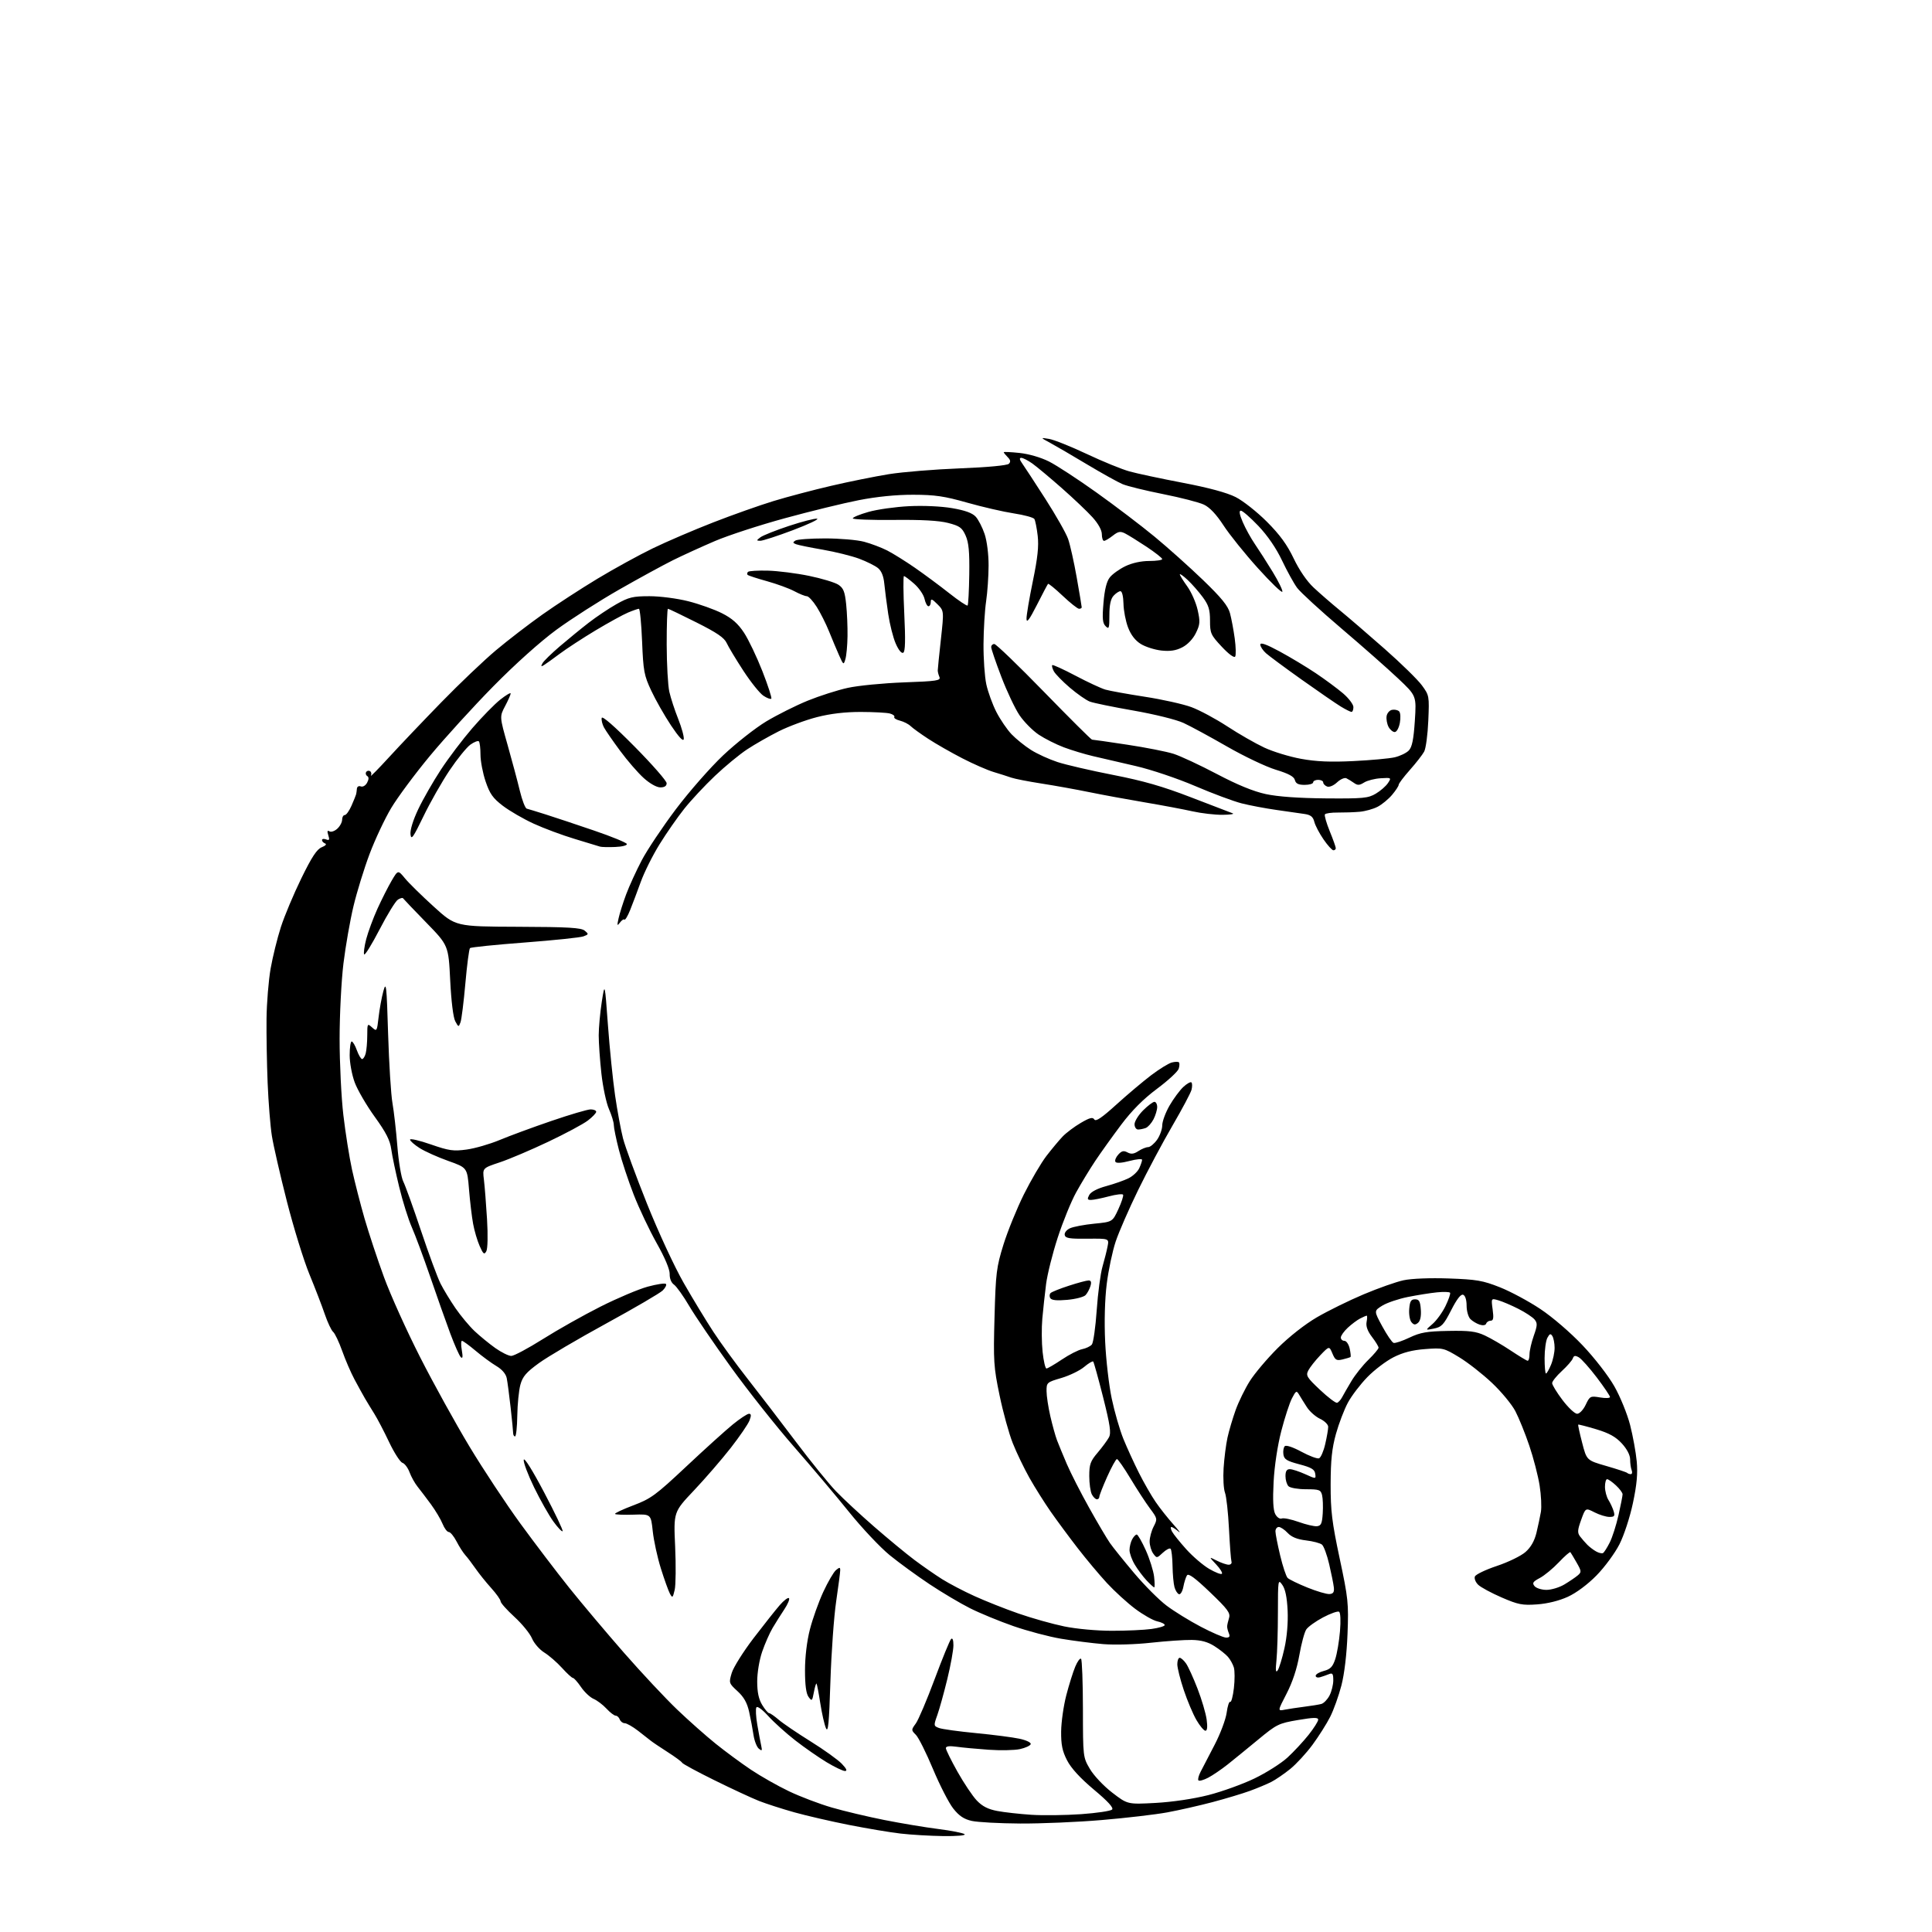 <?xml version="1.0" encoding="UTF-8" standalone="no"?>
<svg 
  version="1.1" 
  xmlns="http://www.w3.org/2000/svg" 
  xmlns:xlink="http://www.w3.org/1999/xlink" 
  xmlns:svg="http://www.w3.org/2000/svg"
  xmlns:rdf="http://www.w3.org/1999/02/22-rdf-syntax-ns#"
  xmlns:cc="http://creativecommons.org/ns#"
  xmlns:dc="http://purl.org/dc/elements/1.1/"
  viewBox="0 0 768 768"
  width="768"
  height="768"
>
<style>svg {background-color: white; }</style>"
<path stroke="none" fill="black" fill-rule="evenodd" d="M374.95,729.87C369.75,729.80 362.12,729.35 358.00,728.87C353.88,728.40 344.65,726.85 337.50,725.44C330.35,724.03 320.56,721.77 315.74,720.42C310.93,719.07 304.63,717.04 301.74,715.91C298.86,714.77 290.88,711.07 284.00,707.67C277.12,704.28 271.35,701.15 271.16,700.72C270.97,700.29 268.34,698.36 265.32,696.43C262.29,694.49 259.30,692.47 258.66,691.94C258.02,691.41 255.75,689.63 253.61,687.99C251.47,686.34 249.10,685.00 248.33,685.00C247.56,685.00 246.68,684.33 246.36,683.50C246.05,682.67 245.31,682.00 244.73,682.00C244.15,682.00 242.51,680.75 241.09,679.21C239.67,677.68 237.36,675.93 235.96,675.33C234.56,674.73 232.31,672.61 230.96,670.62C229.61,668.64 228.16,667.01 227.75,667.01C227.33,667.00 225.38,665.21 223.40,663.02C221.42,660.83 218.26,658.09 216.38,656.92C214.49,655.76 212.28,653.22 211.48,651.30C210.67,649.37 207.54,645.52 204.51,642.75C201.48,639.97 199.00,637.19 199.00,636.56C199.00,635.93 197.31,633.54 195.25,631.26C193.19,628.98 190.38,625.48 189.00,623.48C187.62,621.49 185.81,619.10 184.96,618.18C184.12,617.25 182.55,614.81 181.49,612.75C180.42,610.69 179.03,609.00 178.39,609.00C177.76,609.00 176.65,607.54 175.93,605.75C175.21,603.96 173.13,600.48 171.32,598.00C169.50,595.52 167.11,592.38 166.01,591.00C164.90,589.62 163.46,587.04 162.80,585.25C162.14,583.47 160.87,581.78 159.98,581.49C159.08,581.21 156.69,577.49 154.67,573.24C152.65,568.98 150.01,563.92 148.80,562.00C147.59,560.08 145.91,557.30 145.05,555.84C144.20,554.38 142.34,551.00 140.92,548.34C139.49,545.68 137.29,540.58 136.02,537.00C134.74,533.42 133.13,530.03 132.43,529.45C131.73,528.87 130.24,525.72 129.12,522.45C128.01,519.18 125.25,512.01 122.99,506.52C120.73,501.04 116.70,487.99 114.03,477.52C111.36,467.06 108.68,455.35 108.07,451.50C107.46,447.65 106.71,438.20 106.39,430.50C106.08,422.80 105.88,411.32 105.95,405.00C106.02,398.68 106.76,389.68 107.58,385.00C108.41,380.32 110.24,372.90 111.66,368.50C113.08,364.10 116.73,355.40 119.78,349.16C123.96,340.61 125.96,337.57 127.91,336.79C129.40,336.20 129.97,335.56 129.25,335.30C128.56,335.04 128.00,334.43 128.00,333.95C128.00,333.46 128.73,333.34 129.62,333.68C130.92,334.18 131.09,333.86 130.51,332.03C129.99,330.41 130.12,329.96 130.96,330.47C131.60,330.87 133.00,330.41 134.06,329.44C135.13,328.48 136.00,326.86 136.00,325.85C136.00,324.83 136.47,324.00 137.05,324.00C137.63,324.00 138.84,322.31 139.74,320.25C140.64,318.19 141.46,316.16 141.56,315.75C141.67,315.34 141.81,314.34 141.87,313.53C141.95,312.69 142.61,312.30 143.42,312.61C144.23,312.92 145.31,312.28 145.93,311.14C146.65,309.78 146.67,308.92 145.99,308.49C145.43,308.15 145.23,307.44 145.55,306.91C145.87,306.39 146.56,306.23 147.09,306.55C147.61,306.87 147.77,307.67 147.45,308.32C147.12,308.97 150.37,305.68 154.66,301.00C158.94,296.32 168.31,286.48 175.47,279.13C182.64,271.77 192.39,262.49 197.14,258.50C201.89,254.51 210.22,248.11 215.64,244.27C221.06,240.43 230.90,234.03 237.50,230.05C244.10,226.07 254.03,220.62 259.56,217.94C265.10,215.26 275.90,210.63 283.56,207.65C291.23,204.66 302.00,200.85 307.50,199.17C313.00,197.49 323.35,194.76 330.50,193.10C337.65,191.43 347.96,189.36 353.40,188.48C358.85,187.61 371.55,186.57 381.62,186.18C392.57,185.75 400.38,185.02 401.04,184.36C401.83,183.57 401.70,182.84 400.56,181.71C399.70,180.85 399.00,179.97 399.00,179.77C399.00,179.56 401.81,179.69 405.25,180.05C408.96,180.44 413.73,181.82 417.00,183.46C420.02,184.98 428.57,190.56 435.98,195.86C443.40,201.16 453.75,209.03 458.98,213.35C464.22,217.67 472.86,225.41 478.20,230.55C485.55,237.64 488.15,240.83 488.94,243.76C489.51,245.89 490.36,250.40 490.82,253.78C491.28,257.16 491.36,260.41 491.00,261.00C490.61,261.63 488.42,260.02 485.67,257.08C481.30,252.41 481.00,251.73 481.00,246.69C481.00,242.33 480.45,240.56 478.13,237.40C476.55,235.26 473.85,232.18 472.13,230.56C470.41,228.95 469.00,227.94 469.00,228.32C469.00,228.70 470.33,230.85 471.94,233.08C473.56,235.32 475.43,239.54 476.08,242.46C477.13,247.16 477.05,248.23 475.38,251.64C474.25,253.97 472.11,256.22 470.00,257.31C467.46,258.62 465.18,258.97 461.68,258.60C459.03,258.31 455.35,257.14 453.50,256.00C451.28,254.63 449.55,252.40 448.42,249.42C447.47,246.95 446.65,242.69 446.60,239.97C446.54,237.11 446.04,235.01 445.40,235.01C444.80,235.00 443.57,235.82 442.65,236.83C441.51,238.09 441.00,240.47 441.00,244.54C441.00,249.78 440.83,250.26 439.50,248.92C438.29,247.72 438.12,245.87 438.65,239.65C439.09,234.39 439.90,231.12 441.16,229.53C442.17,228.23 444.95,226.24 447.32,225.09C449.99,223.79 453.60,223.00 456.82,223.00C459.67,223.00 462.00,222.66 462.00,222.24C462.00,221.83 459.19,219.62 455.75,217.33C452.31,215.05 448.47,212.67 447.22,212.04C445.33,211.10 444.50,211.25 442.34,212.95C440.90,214.08 439.34,215.00 438.87,215.00C438.39,215.00 438.00,213.82 438.00,212.37C438.00,210.74 436.58,208.17 434.28,205.62C432.23,203.35 426.72,198.12 422.03,193.99C417.34,189.86 412.08,185.47 410.35,184.24C408.61,183.01 406.64,182.00 405.97,182.00C405.13,182.00 405.25,182.69 406.36,184.25C407.24,185.49 411.37,191.81 415.54,198.30C419.71,204.79 423.78,211.95 424.58,214.22C425.38,216.49 426.93,223.41 428.02,229.60C429.11,235.78 430.00,241.10 430.00,241.42C430.00,241.74 429.52,242.00 428.94,242.00C428.36,242.00 425.43,239.68 422.43,236.84C419.43,234.01 416.81,231.87 416.61,232.09C416.40,232.32 414.40,236.10 412.17,240.50C409.20,246.34 408.09,247.82 408.05,245.99C408.02,244.61 409.16,237.88 410.57,231.03C412.48,221.79 412.98,217.14 412.50,212.98C412.14,209.89 411.54,206.89 411.17,206.30C410.80,205.71 407.12,204.71 403.00,204.08C398.88,203.45 390.55,201.53 384.50,199.82C375.38,197.23 371.70,196.69 363.00,196.67C356.20,196.66 348.57,197.42 341.36,198.83C335.24,200.03 322.03,203.26 312.02,206.00C302.00,208.73 289.47,212.82 284.18,215.08C278.90,217.34 271.40,220.76 267.53,222.68C263.67,224.60 254.06,229.84 246.18,234.34C238.31,238.83 227.06,246.03 221.18,250.34C214.73,255.08 204.79,263.99 196.08,272.84C188.15,280.90 176.81,293.35 170.88,300.50C164.95,307.65 158.02,316.99 155.48,321.25C152.94,325.51 149.09,333.70 146.92,339.46C144.75,345.22 141.87,354.56 140.52,360.21C139.16,365.87 137.37,376.11 136.53,382.97C135.69,389.83 135.00,403.33 135.00,412.98C135.00,422.62 135.67,436.24 136.49,443.25C137.31,450.26 138.86,460.01 139.93,464.93C141.01,469.85 143.25,478.61 144.92,484.40C146.60,490.18 150.07,500.67 152.65,507.71C155.22,514.74 161.68,529.05 167.00,539.50C172.31,549.95 181.14,565.92 186.61,575.00C192.08,584.08 201.18,597.85 206.84,605.61C212.50,613.37 221.22,624.84 226.23,631.11C231.24,637.37 241.06,649.02 248.04,657.00C255.03,664.98 264.51,675.11 269.12,679.52C273.73,683.93 280.65,690.07 284.50,693.16C288.35,696.26 294.65,700.90 298.50,703.48C302.35,706.06 309.15,709.92 313.62,712.05C318.09,714.19 325.74,717.09 330.62,718.51C335.50,719.93 344.90,722.16 351.50,723.47C358.10,724.78 367.77,726.40 373.00,727.06C378.23,727.72 382.93,728.66 383.45,729.13C383.99,729.63 380.33,729.94 374.95,729.87zM405.50,724.88C397.25,724.83 388.61,724.36 386.29,723.84C383.19,723.15 381.26,721.86 378.93,718.91C377.19,716.72 373.58,709.67 370.89,703.25C368.21,696.83 365.15,690.71 364.09,689.64C362.19,687.74 362.19,687.66 364.05,685.11C365.09,683.67 368.46,675.75 371.53,667.50C374.61,659.25 377.55,652.07 378.06,651.55C378.65,650.96 379.00,651.90 379.00,654.05C379.00,655.95 377.90,662.00 376.56,667.50C375.22,673.00 373.43,679.43 372.59,681.79C371.10,685.96 371.12,686.09 373.28,686.91C374.50,687.37 381.12,688.28 388.00,688.94C394.88,689.60 402.66,690.61 405.30,691.18C408.01,691.77 409.93,692.70 409.72,693.33C409.52,693.94 407.59,694.83 405.43,695.30C403.27,695.77 397.68,695.88 393.00,695.55C388.32,695.22 382.59,694.69 380.25,694.36C377.38,693.96 376.00,694.14 376.00,694.92C376.00,695.55 378.08,699.77 380.61,704.28C383.15,708.80 386.60,713.95 388.27,715.71C390.47,718.03 392.74,719.19 396.41,719.89C399.21,720.42 405.32,721.10 410.00,721.41C414.68,721.71 423.57,721.59 429.77,721.16C435.97,720.72 441.50,719.90 442.07,719.33C442.76,718.64 440.47,716.11 434.85,711.41C429.39,706.83 425.79,702.90 424.18,699.77C422.28,696.07 421.77,693.57 421.82,688.27C421.86,684.55 422.78,678.09 423.86,673.92C424.94,669.75 426.55,664.62 427.43,662.52C428.31,660.41 429.35,659.01 429.74,659.40C430.13,659.80 430.46,668.75 430.48,679.31C430.50,698.45 430.51,698.51 433.26,703.20C434.81,705.83 438.72,709.98 442.13,712.60C448.23,717.29 448.23,717.29 459.36,716.69C466.07,716.32 474.42,715.08 480.37,713.57C485.80,712.18 494.06,709.20 498.73,706.94C503.40,704.68 509.27,700.96 511.77,698.67C514.27,696.38 518.04,692.32 520.16,689.66C522.27,687.00 524.00,684.27 524.00,683.60C524.00,682.65 522.21,682.68 515.95,683.74C508.30,685.04 507.50,685.43 500.20,691.47C495.96,694.97 490.48,699.44 488.00,701.41C485.52,703.37 482.04,705.74 480.26,706.67C478.48,707.60 476.75,708.08 476.41,707.74C476.07,707.40 476.45,705.86 477.26,704.31C478.06,702.77 480.58,697.92 482.85,693.54C485.13,689.16 487.27,683.43 487.62,680.81C487.97,678.19 488.60,676.25 489.03,676.52C489.45,676.78 490.11,674.33 490.49,671.07C490.87,667.81 490.86,664.10 490.47,662.82C490.08,661.54 489.03,659.65 488.13,658.62C487.23,657.59 484.82,655.67 482.76,654.37C480.13,652.69 477.47,651.96 473.76,651.90C470.87,651.85 463.57,652.35 457.54,653.01C451.34,653.70 443.09,653.93 438.54,653.56C434.12,653.19 426.57,652.23 421.77,651.42C416.96,650.61 408.45,648.35 402.84,646.40C397.24,644.45 389.47,641.25 385.58,639.29C381.68,637.33 374.45,633.03 369.50,629.74C364.55,626.45 357.43,621.26 353.68,618.21C349.93,615.15 342.66,607.44 337.54,601.08C332.42,594.71 322.52,582.98 315.54,575.00C308.56,567.02 297.33,552.85 290.58,543.50C283.83,534.15 276.37,523.22 274.01,519.21C271.66,515.20 268.91,511.35 267.92,510.66C266.83,509.90 266.16,508.23 266.21,506.44C266.26,504.60 264.30,499.95 261.04,494.17C258.16,489.05 254.05,480.38 251.91,474.89C249.77,469.40 247.11,461.37 246.01,457.04C244.90,452.71 244.00,448.29 244.00,447.21C244.00,446.13 243.13,443.28 242.07,440.88C241.01,438.47 239.66,432.13 239.07,426.79C238.48,421.45 238.00,414.60 238.00,411.58C238.00,408.56 238.55,402.58 239.21,398.29C240.42,390.50 240.42,390.50 241.66,407.43C242.34,416.75 243.62,429.35 244.50,435.43C245.39,441.52 246.80,449.20 247.65,452.49C248.49,455.79 252.79,467.49 257.19,478.49C261.66,489.66 268.11,503.58 271.79,510.00C275.41,516.33 280.74,525.10 283.63,529.50C286.51,533.90 292.58,542.23 297.11,548.00C301.64,553.77 310.26,565.02 316.28,573.00C322.29,580.98 329.53,589.91 332.36,592.84C335.19,595.78 342.00,602.11 347.50,606.89C353.00,611.68 360.20,617.62 363.50,620.10C366.80,622.57 371.75,626.01 374.50,627.74C377.25,629.47 383.03,632.50 387.35,634.46C391.67,636.43 399.55,639.56 404.88,641.41C410.20,643.26 418.37,645.56 423.03,646.52C427.90,647.52 435.96,648.26 442.00,648.26C447.77,648.27 454.86,647.94 457.75,647.54C460.64,647.14 463.00,646.44 463.00,645.99C463.00,645.53 461.65,644.86 459.99,644.50C458.34,644.13 454.40,641.89 451.24,639.52C448.08,637.15 443.02,632.53 440.00,629.26C436.98,625.98 431.75,619.75 428.39,615.40C425.03,611.06 420.22,604.55 417.70,600.95C415.19,597.35 411.36,591.27 409.21,587.45C407.06,583.63 404.07,577.42 402.58,573.65C401.08,569.89 398.72,561.34 397.34,554.65C395.00,543.39 394.85,541.11 395.34,523.50C395.82,505.97 396.10,503.75 398.89,494.75C400.56,489.39 404.22,480.39 407.02,474.76C409.83,469.13 413.85,462.27 415.97,459.51C418.09,456.76 420.99,453.28 422.41,451.79C423.84,450.30 427.07,447.87 429.60,446.39C433.18,444.29 434.37,443.98 435.00,445.00C435.59,445.96 437.96,444.36 443.79,439.07C448.18,435.09 454.41,429.84 457.63,427.40C460.86,424.96 464.53,422.70 465.80,422.36C467.06,422.03 468.34,422.00 468.64,422.30C468.94,422.60 468.90,423.75 468.55,424.85C468.20,425.96 464.32,429.54 459.93,432.81C454.47,436.89 449.96,441.41 445.66,447.13C442.20,451.74 437.57,458.20 435.37,461.50C433.17,464.80 429.75,470.43 427.78,474.00C425.81,477.57 422.51,485.66 420.46,491.97C418.40,498.28 416.32,506.61 415.83,510.47C415.34,514.34 414.67,520.49 414.34,524.15C414.01,527.81 414.06,533.77 414.45,537.40C414.84,541.03 415.53,544.00 415.98,544.00C416.43,544.00 419.18,542.40 422.10,540.44C425.01,538.48 428.64,536.62 430.17,536.32C431.70,536.01 433.44,535.18 434.03,534.47C434.62,533.75 435.49,527.62 435.96,520.84C436.43,514.05 437.46,506.25 438.26,503.50C439.05,500.75 439.97,497.11 440.29,495.41C440.89,492.32 440.89,492.32 432.22,492.41C425.10,492.48 423.50,492.22 423.24,490.93C423.06,490.04 423.97,488.88 425.35,488.25C426.69,487.64 431.03,486.82 435.00,486.43C442.22,485.72 442.22,485.72 444.56,480.68C445.84,477.91 446.69,475.31 446.44,474.91C446.20,474.51 443.63,474.81 440.75,475.58C437.86,476.35 434.70,476.98 433.71,476.99C432.25,477.00 432.12,476.65 432.99,475.02C433.65,473.79 436.21,472.45 439.77,471.49C442.92,470.63 446.91,469.23 448.63,468.37C450.36,467.51 452.27,465.71 452.88,464.36C453.50,463.01 454.00,461.52 454.00,461.04C454.00,460.57 451.75,460.77 449.00,461.50C445.85,462.33 443.78,462.46 443.40,461.85C443.07,461.31 443.58,460.02 444.53,458.97C445.88,457.48 446.67,457.29 448.19,458.10C449.64,458.88 450.74,458.75 452.53,457.57C453.85,456.71 455.59,456.00 456.40,456.00C457.20,456.00 458.79,454.69 459.93,453.10C461.07,451.50 462.00,448.91 462.01,447.35C462.01,445.78 463.32,442.25 464.90,439.50C466.49,436.75 468.96,433.41 470.39,432.08C471.82,430.75 473.27,429.94 473.62,430.28C473.96,430.63 473.97,431.94 473.65,433.20C473.32,434.47 469.90,440.90 466.05,447.50C462.20,454.10 456.09,465.57 452.46,473.00C448.83,480.43 444.80,489.65 443.51,493.50C442.22,497.35 440.61,504.96 439.94,510.41C439.18,516.55 438.94,525.28 439.32,533.41C439.66,540.61 440.83,550.78 441.94,556.00C443.04,561.23 445.12,568.42 446.56,571.97C448.01,575.52 450.78,581.59 452.73,585.46C454.67,589.33 457.65,594.52 459.35,597.00C461.04,599.48 464.24,603.52 466.46,606.00C468.67,608.48 469.55,609.71 468.41,608.75C467.27,607.79 466.02,607.00 465.64,607.00C465.25,607.00 465.37,607.82 465.91,608.83C466.45,609.84 468.99,613.00 471.56,615.86C474.13,618.71 478.22,622.22 480.66,623.65C483.10,625.07 485.37,625.96 485.72,625.61C486.07,625.26 485.04,623.58 483.43,621.87C480.50,618.76 480.50,618.76 483.70,620.38C485.46,621.27 487.58,622.00 488.42,622.00C489.25,622.00 489.76,621.44 489.53,620.75C489.31,620.06 488.87,614.21 488.54,607.75C488.22,601.29 487.50,594.82 486.95,593.36C486.40,591.91 486.15,587.52 486.40,583.61C486.65,579.70 487.34,574.25 487.94,571.50C488.54,568.75 490.01,563.80 491.19,560.50C492.38,557.20 494.91,552.02 496.82,549.00C498.72,545.98 503.70,540.08 507.89,535.90C512.44,531.37 518.72,526.43 523.50,523.64C527.90,521.08 536.25,516.97 542.06,514.52C547.87,512.07 555.03,509.54 557.96,508.92C561.11,508.24 568.43,507.95 575.89,508.21C586.99,508.60 589.42,509.02 596.20,511.70C600.43,513.37 607.68,517.26 612.30,520.34C617.13,523.55 624.28,529.70 629.10,534.79C633.85,539.79 639.34,546.88 641.73,551.09C644.07,555.20 646.88,562.11 648.00,566.48C649.11,570.85 650.30,577.36 650.63,580.96C651.07,585.72 650.66,590.22 649.11,597.50C647.91,603.16 645.58,610.28 643.75,613.89C641.96,617.41 637.87,622.97 634.66,626.24C631.12,629.85 626.63,633.19 623.26,634.74C619.79,636.33 615.18,637.47 611.04,637.77C605.16,638.19 603.52,637.87 596.94,635.02C592.85,633.25 588.65,630.98 587.61,629.98C586.57,628.98 585.98,627.50 586.29,626.69C586.60,625.88 590.53,623.99 595.02,622.49C599.51,621.00 604.63,618.51 606.38,616.97C608.54,615.08 609.96,612.58 610.76,609.33C611.40,606.67 612.20,602.92 612.53,601.00C612.86,599.08 612.63,594.35 612.02,590.50C611.41,586.65 609.57,579.52 607.92,574.67C606.28,569.81 603.78,563.64 602.38,560.96C600.98,558.28 596.80,553.22 593.08,549.72C589.37,546.21 583.51,541.63 580.06,539.53C573.96,535.83 573.59,535.74 566.53,536.28C561.45,536.66 557.68,537.63 553.94,539.53C551.00,541.02 546.32,544.57 543.55,547.42C540.77,550.27 537.29,554.83 535.82,557.56C534.35,560.28 532.21,565.88 531.06,570.00C529.47,575.73 528.97,580.46 528.95,590.00C528.93,600.62 529.47,605.05 532.54,619.50C535.93,635.40 536.13,637.34 535.66,649.50C535.35,657.56 534.43,665.35 533.23,670.00C532.16,674.12 530.15,679.75 528.75,682.50C527.36,685.25 524.20,690.23 521.74,693.58C519.27,696.92 515.29,701.25 512.88,703.20C510.47,705.15 507.07,707.47 505.33,708.36C503.59,709.24 499.76,710.84 496.83,711.91C493.90,712.98 487.23,714.98 482.00,716.37C476.77,717.75 468.68,719.59 464.00,720.45C459.32,721.31 447.62,722.68 438.00,723.49C428.38,724.31 413.75,724.93 405.50,724.88zM335.88,704.00C335.06,704.00 331.78,702.43 328.59,700.51C325.41,698.59 319.81,694.70 316.15,691.85C312.49,689.00 307.66,684.65 305.41,682.17C303.04,679.55 301.06,678.10 300.68,678.71C300.32,679.29 300.48,682.41 301.04,685.63C301.60,688.86 302.29,692.59 302.59,693.92C303.04,695.98 302.90,696.16 301.64,695.12C300.82,694.44 299.88,692.00 299.53,689.69C299.19,687.39 298.41,683.25 297.80,680.50C297.00,676.90 295.71,674.60 293.18,672.28C289.73,669.11 289.69,668.98 290.88,665.01C291.55,662.79 295.44,656.59 299.53,651.23C303.63,645.88 308.32,639.95 309.97,638.06C311.61,636.17 313.26,634.93 313.63,635.29C314.00,635.66 313.17,637.66 311.79,639.73C310.41,641.80 308.31,645.14 307.12,647.15C305.93,649.16 304.07,653.39 302.98,656.56C301.85,659.84 301.00,664.93 301.00,668.41C301.01,672.72 301.59,675.45 302.99,677.75C304.08,679.54 305.31,681.00 305.74,681.00C306.16,681.00 307.85,682.17 309.50,683.59C311.15,685.01 316.85,688.89 322.17,692.20C327.49,695.51 333.08,699.52 334.61,701.11C336.52,703.11 336.91,704.00 335.88,704.00zM330.10,668.50C329.57,685.07 329.20,688.97 328.33,686.98C327.72,685.60 326.71,681.12 326.07,677.02C325.44,672.93 324.76,669.43 324.58,669.25C324.39,669.06 323.92,670.61 323.53,672.69C322.86,676.24 322.73,676.36 321.41,674.55C320.45,673.24 320.00,669.83 320.00,663.97C320.00,658.67 320.75,652.37 321.95,647.71C323.02,643.53 325.41,636.82 327.27,632.80C329.13,628.79 331.41,624.88 332.33,624.13C333.75,622.96 334.00,622.97 334.00,624.20C334.00,625.00 333.27,630.57 332.39,636.58C331.50,642.58 330.47,656.95 330.10,668.50zM479.18,688.00C478.58,688.00 476.97,686.09 475.61,683.75C474.25,681.41 471.98,676.05 470.57,671.82C469.15,667.60 468.00,662.99 468.00,661.57C468.00,660.16 468.42,659.00 468.94,659.00C469.46,659.00 470.60,660.01 471.47,661.25C472.33,662.49 474.39,667.00 476.04,671.28C477.70,675.55 479.32,681.07 479.66,683.53C480.06,686.47 479.90,688.00 479.18,688.00zM510.67,679.63C512.23,679.33 515.75,678.80 518.50,678.45C521.25,678.11 524.29,677.61 525.26,677.35C526.23,677.08 527.69,675.56 528.51,673.98C529.33,672.40 530.00,669.68 530.00,667.94C530.00,665.33 529.70,664.91 528.25,665.51C527.29,665.90 525.71,666.45 524.75,666.73C523.79,667.01 523.00,666.74 523.00,666.15C523.00,665.55 524.46,664.68 526.25,664.22C528.84,663.55 529.76,662.60 530.78,659.53C531.48,657.42 532.33,652.44 532.66,648.48C533.02,644.23 532.87,641.04 532.30,640.69C531.77,640.36 528.91,641.37 525.94,642.94C522.98,644.51 519.97,646.67 519.26,647.74C518.54,648.81 517.30,653.43 516.50,657.99C515.56,663.35 513.77,668.74 511.44,673.24C507.85,680.19 507.85,680.19 510.67,679.63zM507.90,664.00C508.48,663.17 509.69,659.23 510.58,655.23C511.59,650.72 512.07,645.02 511.85,640.23C511.60,634.96 510.94,631.71 509.75,630.03C508.05,627.62 508.00,627.93 507.99,641.03C507.99,648.44 507.72,656.98 507.41,660.00C506.99,664.02 507.12,665.10 507.90,664.00zM487.36,650.97C488.74,650.99 489.03,650.55 488.49,649.25C488.09,648.29 487.78,647.05 487.81,646.50C487.83,645.95 488.17,644.45 488.56,643.18C489.17,641.19 488.07,639.70 480.96,632.90C475.02,627.22 472.42,625.31 471.84,626.23C471.39,626.93 470.74,628.98 470.40,630.79C470.05,632.60 469.26,633.92 468.66,633.72C468.05,633.52 467.25,632.26 466.88,630.93C466.50,629.59 466.15,625.76 466.10,622.42C466.04,619.07 465.70,616.03 465.32,615.66C464.95,615.29 463.57,616.00 462.24,617.24C459.88,619.46 459.81,619.47 458.42,617.56C457.64,616.49 457.00,614.33 457.00,612.76C457.00,611.19 457.72,608.51 458.60,606.82C460.15,603.82 460.11,603.62 457.12,599.62C455.43,597.35 451.95,592.01 449.39,587.75C446.83,583.49 444.40,580.00 444.00,580.00C443.60,580.00 441.86,583.15 440.13,587.01C438.41,590.86 437.00,594.46 437.00,595.01C437.00,595.55 436.57,596.00 436.04,596.00C435.50,596.00 434.60,595.13 434.04,594.07C433.47,593.00 433.00,589.71 433.00,586.75C433.00,582.09 433.45,580.83 436.35,577.43C438.18,575.27 440.20,572.53 440.83,571.35C441.75,569.61 441.30,566.55 438.51,555.45C436.60,547.90 434.83,541.50 434.56,541.23C434.30,540.97 432.67,541.94 430.95,543.39C429.22,544.84 425.15,546.81 421.91,547.77C416.15,549.46 416.00,549.59 416.02,553.00C416.02,554.92 416.71,559.42 417.53,563.00C418.36,566.58 419.54,570.85 420.17,572.50C420.79,574.15 422.56,578.42 424.09,582.00C425.63,585.58 429.61,593.39 432.95,599.36C436.28,605.33 440.00,611.63 441.21,613.36C442.41,615.09 446.73,620.46 450.81,625.30C454.89,630.14 460.68,635.96 463.69,638.23C466.69,640.50 472.83,644.29 477.33,646.65C481.82,649.01 486.34,650.95 487.36,650.97zM268.20,632.00C267.45,635.20 267.29,635.33 266.30,633.50C265.71,632.40 264.09,627.90 262.71,623.50C261.33,619.10 259.88,612.43 259.48,608.69C258.75,601.87 258.75,601.87 251.87,602.10C248.08,602.22 244.76,602.10 244.49,601.83C244.22,601.55 247.47,600.02 251.71,598.42C258.75,595.76 260.61,594.40 272.76,583.00C280.08,576.12 288.42,568.59 291.29,566.25C294.16,563.91 297.05,562.00 297.73,562.00C298.64,562.00 298.69,562.68 297.94,564.65C297.39,566.10 294.02,571.03 290.46,575.59C286.89,580.16 280.32,587.75 275.86,592.47C267.75,601.04 267.75,601.04 268.38,614.77C268.72,622.32 268.64,630.08 268.20,632.00zM528.50,633.66C530.01,633.54 530.43,632.89 530.22,631.00C530.07,629.62 529.23,625.48 528.37,621.79C527.51,618.10 526.22,614.60 525.51,614.01C524.80,613.42 521.94,612.66 519.15,612.33C515.66,611.92 513.41,611.00 511.87,609.37C510.65,608.06 509.05,607.00 508.33,607.00C507.60,607.00 507.00,607.79 507.01,608.75C507.01,609.71 507.86,614.02 508.89,618.33C509.92,622.64 511.25,626.65 511.85,627.25C512.45,627.85 515.99,629.57 519.72,631.08C523.45,632.59 527.40,633.75 528.50,633.66zM614.75,632.00C616.68,632.00 619.89,631.03 621.88,629.84C623.87,628.64 626.25,627.03 627.17,626.25C628.72,624.94 628.69,624.58 626.74,621.17C625.58,619.15 624.47,617.29 624.26,617.03C624.06,616.77 621.99,618.57 619.67,621.03C617.34,623.49 613.95,626.29 612.11,627.27C609.34,628.74 608.99,629.28 610.01,630.52C610.69,631.33 612.82,632.00 614.75,632.00zM458.82,631.00C458.57,631.00 457.21,629.76 455.79,628.25C454.37,626.74 452.26,623.92 451.11,622.00C449.95,620.08 449.01,617.46 449.00,616.18C449.00,614.91 449.47,613.00 450.04,611.93C450.60,610.87 451.43,610.00 451.87,610.00C452.30,610.00 453.92,612.81 455.47,616.25C457.01,619.69 458.50,624.41 458.77,626.75C459.04,629.09 459.06,631.00 458.82,631.00zM637.24,617.35C637.68,617.08 638.87,615.21 639.89,613.18C640.92,611.16 642.48,606.26 643.38,602.30C644.27,598.34 645.00,594.61 645.00,594.00C645.00,593.40 643.81,591.80 642.35,590.45C640.90,589.10 639.32,588.00 638.85,588.00C638.38,588.00 638.00,589.37 638.00,591.04C638.00,592.70 638.63,595.07 639.40,596.29C640.16,597.50 641.09,599.51 641.46,600.75C642.03,602.64 641.75,603.00 639.78,603.00C638.48,603.00 635.81,602.18 633.85,601.18C630.27,599.35 630.27,599.35 628.53,604.19C627.06,608.26 627.00,609.31 628.11,610.77C628.84,611.72 630.13,613.21 630.98,614.07C631.83,614.93 633.41,616.13 634.49,616.73C635.57,617.34 636.81,617.62 637.24,617.35zM223.65,608.68C223.37,608.96 221.72,607.23 219.99,604.84C218.25,602.45 214.80,596.35 212.33,591.29C209.86,586.22 208.00,581.27 208.19,580.29C208.40,579.22 211.69,584.48 216.35,593.34C220.65,601.50 223.93,608.40 223.65,608.68zM523.50,606.70C525.15,606.53 525.55,605.65 525.81,601.57C525.98,598.85 525.86,595.59 525.54,594.32C525.02,592.23 524.39,592.00 519.18,592.00C516.00,592.00 512.86,591.46 512.20,590.80C511.54,590.14 511.00,588.34 511.00,586.80C511.00,584.79 511.49,584.01 512.75,584.02C513.71,584.03 516.44,584.93 518.82,586.00C523.13,587.96 523.13,587.96 522.82,585.81C522.57,584.10 521.26,583.33 516.50,582.08C511.51,580.76 510.44,580.10 510.17,578.13C509.98,576.83 510.23,575.37 510.72,574.88C511.25,574.35 513.98,575.27 517.34,577.09C520.49,578.79 523.64,579.97 524.34,579.70C525.04,579.43 526.15,576.88 526.80,574.03C527.46,571.18 527.99,568.09 527.98,567.17C527.97,566.25 526.51,564.83 524.74,564.00C522.97,563.17 520.61,561.09 519.51,559.37C518.40,557.65 517.00,555.40 516.40,554.38C515.39,552.68 515.15,552.81 513.56,555.88C512.60,557.73 510.70,563.58 509.33,568.87C507.84,574.63 506.61,582.75 506.28,589.07C505.90,596.38 506.11,600.33 506.94,601.89C507.63,603.18 508.75,603.93 509.54,603.62C510.30,603.33 513.30,603.95 516.21,604.99C519.12,606.04 522.40,606.80 523.50,606.70zM648.27,586.00C648.79,586.00 648.94,585.29 648.61,584.42C648.27,583.55 648.00,581.61 648.00,580.11C648.00,578.43 646.75,576.02 644.72,573.81C642.27,571.14 639.67,569.70 634.52,568.15C630.71,567.01 627.49,566.18 627.36,566.31C627.23,566.44 627.93,569.69 628.93,573.52C630.73,580.50 630.73,580.50 638.53,582.75C642.82,583.99 646.56,585.23 646.83,585.50C647.11,585.78 647.76,586.00 648.27,586.00zM204.75,570.99C204.34,571.00 204.00,570.44 203.99,569.75C203.99,569.06 203.53,564.45 202.98,559.50C202.43,554.55 201.73,549.29 201.43,547.81C201.08,546.13 199.54,544.34 197.33,543.03C195.39,541.89 191.68,539.16 189.08,536.97C186.49,534.79 184.04,533.00 183.64,533.00C183.24,533.00 183.21,534.69 183.58,536.75C184.04,539.38 183.92,540.20 183.18,539.50C182.60,538.95 180.70,534.67 178.96,530.00C177.22,525.33 173.64,515.20 171.00,507.49C168.35,499.79 165.07,490.95 163.70,487.85C162.33,484.75 160.07,477.56 158.69,471.86C157.30,466.16 155.88,459.40 155.53,456.84C155.06,453.31 153.46,450.18 148.98,443.97C145.72,439.46 142.15,433.33 141.03,430.35C139.90,427.33 139.00,422.50 139.00,419.46C139.00,416.46 139.36,414.00 139.80,414.00C140.24,414.00 141.17,415.57 141.86,417.50C142.56,419.43 143.50,421.00 143.95,421.00C144.40,421.00 145.04,419.99 145.37,418.75C145.70,417.51 145.98,414.29 145.99,411.60C146.00,406.82 146.05,406.74 147.92,408.43C149.78,410.11 149.85,410.00 150.50,404.33C150.86,401.12 151.72,396.48 152.39,394.00C153.51,389.93 153.69,391.54 154.28,411.00C154.65,422.82 155.42,435.20 156.01,438.50C156.59,441.80 157.47,449.52 157.96,455.66C158.45,461.79 159.51,468.09 160.30,469.66C161.10,471.22 164.28,480.05 167.37,489.27C170.45,498.49 173.95,507.94 175.13,510.27C176.31,512.60 178.97,516.98 181.04,520.00C183.11,523.02 186.54,527.13 188.65,529.13C190.77,531.12 194.48,534.16 196.90,535.88C199.32,537.59 202.17,539.00 203.24,539.00C204.31,539.00 209.98,535.97 215.84,532.28C221.70,528.58 232.01,522.78 238.74,519.39C245.48,516.00 253.92,512.43 257.51,511.46C261.09,510.49 264.33,510.00 264.71,510.38C265.08,510.75 264.51,511.92 263.44,512.98C262.38,514.03 252.28,519.94 241.00,526.10C229.72,532.26 217.68,539.35 214.23,541.86C209.16,545.54 207.76,547.18 206.86,550.46C206.25,552.68 205.70,558.21 205.63,562.74C205.56,567.27 205.16,570.99 204.75,570.99zM626.93,562.00C627.89,562.00 629.37,560.45 630.34,558.42C631.98,554.97 632.20,554.86 636.02,555.50C638.21,555.87 640.00,555.80 640.00,555.34C640.00,554.88 637.64,551.38 634.75,547.57C631.86,543.77 628.65,540.17 627.62,539.57C626.16,538.74 625.62,538.84 625.21,540.00C624.92,540.83 622.95,543.08 620.84,545.02C618.73,546.96 617.00,549.12 617.00,549.81C617.00,550.51 618.85,553.54 621.12,556.54C623.39,559.54 626.00,562.00 626.93,562.00zM531.50,557.63C532.05,557.47 532.96,556.48 533.51,555.42C534.07,554.36 535.73,551.48 537.21,549.00C538.69,546.52 541.72,542.72 543.95,540.55C546.18,538.37 548.00,536.21 548.00,535.73C548.00,535.26 546.82,533.32 545.38,531.44C543.61,529.12 542.92,527.19 543.24,525.50C543.51,524.13 543.53,523.00 543.30,523.00C543.06,523.00 541.89,523.50 540.68,524.12C539.48,524.74 537.26,526.40 535.75,527.81C534.24,529.22 533.00,530.96 533.00,531.69C533.00,532.41 533.64,533.00 534.42,533.00C535.20,533.00 536.14,534.38 536.52,536.07C536.89,537.76 537.03,539.27 536.85,539.43C536.66,539.59 535.25,540.02 533.71,540.39C531.28,540.97 530.76,540.67 529.66,538.04C528.39,535.02 528.39,535.02 524.81,538.76C522.85,540.82 520.72,543.52 520.08,544.76C519.03,546.81 519.45,547.51 524.71,552.47C527.89,555.47 530.95,557.79 531.50,557.63zM614.55,546.00C614.85,546.00 615.75,544.44 616.55,542.53C617.35,540.62 617.99,537.59 617.98,535.78C617.98,533.98 617.57,531.88 617.09,531.11C616.39,530.00 616.00,530.14 615.11,531.80C614.50,532.94 614.00,536.60 614.00,539.93C614.00,543.27 614.25,546.00 614.55,546.00zM607.25,540.92C607.66,540.96 608.00,539.82 608.00,538.38C608.00,536.95 608.77,533.61 609.70,530.98C611.16,526.87 611.20,525.95 610.01,524.52C609.25,523.60 606.35,521.69 603.57,520.28C600.79,518.87 597.22,517.35 595.63,516.89C592.74,516.06 592.74,516.06 593.35,520.53C593.82,523.98 593.64,525.00 592.56,525.00C591.80,525.00 591.00,525.51 590.79,526.13C590.56,526.82 589.54,526.99 588.21,526.57C587.00,526.18 585.33,525.19 584.51,524.36C583.68,523.53 583.00,521.14 583.00,519.04C583.00,516.73 582.46,515.01 581.63,514.69C580.72,514.34 579.13,516.38 576.88,520.79C573.91,526.61 573.07,527.51 570.00,528.13C566.50,528.84 566.50,528.84 569.45,526.30C571.07,524.90 573.40,521.68 574.62,519.15C575.84,516.62 576.66,514.25 576.43,513.89C576.21,513.54 573.89,513.46 571.27,513.72C568.64,513.98 563.43,514.81 559.68,515.56C555.93,516.31 551.35,517.86 549.50,519.00C546.13,521.08 546.13,521.08 549.49,527.27C551.34,530.67 553.35,533.62 553.97,533.82C554.58,534.03 557.43,533.08 560.29,531.72C564.65,529.65 567.17,529.22 575.71,529.06C584.06,528.90 586.69,529.23 590.21,530.86C592.57,531.95 597.20,534.64 600.50,536.84C603.80,539.04 606.84,540.88 607.25,540.92zM563.68,525.85C562.58,526.76 562.00,526.70 561.07,525.58C560.41,524.79 560.01,522.42 560.19,520.32C560.44,517.27 560.90,516.50 562.50,516.50C564.12,516.50 564.56,517.27 564.80,520.59C564.99,523.21 564.59,525.10 563.68,525.85zM424.27,516.71C420.13,517.08 418.04,516.88 417.52,516.04C417.11,515.37 417.16,514.45 417.64,514.00C418.11,513.54 421.39,512.23 424.92,511.09C428.44,509.94 431.96,509.00 432.73,509.00C433.72,509.00 433.94,509.67 433.46,511.25C433.09,512.49 432.22,514.10 431.52,514.83C430.83,515.57 427.57,516.41 424.27,516.71zM193.31,497.41C192.50,498.86 192.10,498.54 190.67,495.31C189.74,493.21 188.57,489.25 188.07,486.49C187.56,483.74 186.83,477.59 186.44,472.83C185.74,464.17 185.74,464.17 178.20,461.49C174.06,460.02 168.95,457.73 166.84,456.40C164.73,455.06 163.00,453.54 163.00,453.02C163.00,452.49 166.71,453.34 171.25,454.92C178.51,457.44 180.22,457.68 185.50,456.96C188.80,456.51 194.68,454.81 198.57,453.19C202.46,451.56 211.70,448.15 219.11,445.62C226.52,443.08 233.57,441.00 234.79,441.00C236.01,441.00 237.00,441.43 237.00,441.95C237.00,442.47 235.50,444.04 233.68,445.43C231.85,446.83 224.76,450.63 217.93,453.87C211.09,457.12 202.41,460.81 198.64,462.06C191.79,464.34 191.79,464.34 192.36,468.92C192.67,471.44 193.23,478.50 193.60,484.60C193.99,491.15 193.87,496.40 193.31,497.41zM452.42,449.00C451.64,449.00 451.00,448.06 451.00,446.90C451.00,445.75 452.53,443.27 454.40,441.40C456.27,439.53 458.30,438.00 458.90,438.00C459.50,438.00 460.00,438.92 460.00,440.05C460.00,441.18 459.34,443.37 458.54,444.93C457.73,446.48 456.35,448.04 455.46,448.38C454.56,448.72 453.20,449.00 452.42,449.00zM183.06,406.38C182.32,408.36 182.26,408.35 180.97,405.96C180.17,404.48 179.37,397.99 178.96,389.66C178.27,375.81 178.27,375.81 169.39,366.69C164.50,361.67 160.37,357.34 160.20,357.07C160.04,356.79 159.14,357.03 158.20,357.59C157.27,358.16 153.98,363.49 150.90,369.45C147.81,375.41 145.05,379.88 144.76,379.39C144.47,378.90 144.84,376.16 145.58,373.30C146.33,370.45 148.32,365.05 150.01,361.31C151.71,357.57 154.25,352.55 155.65,350.15C158.21,345.79 158.21,345.79 160.99,349.17C162.52,351.03 167.68,356.10 172.46,360.43C181.14,368.32 181.14,368.32 205.92,368.41C225.96,368.48 231.03,368.78 232.43,369.95C234.07,371.30 234.04,371.44 231.93,372.22C230.69,372.68 220.19,373.78 208.59,374.66C196.99,375.54 187.20,376.54 186.83,376.88C186.47,377.22 185.64,383.54 184.99,390.92C184.34,398.29 183.47,405.25 183.06,406.38zM246.41,366.77C245.31,368.24 245.24,367.98 245.91,364.98C246.34,363.04 247.69,358.76 248.92,355.48C250.15,352.19 252.93,346.12 255.09,342.00C257.25,337.88 263.34,328.76 268.62,321.74C273.90,314.73 282.39,305.05 287.48,300.24C292.58,295.43 300.29,289.37 304.62,286.76C308.96,284.16 316.35,280.46 321.05,278.54C325.75,276.63 332.95,274.32 337.05,273.43C341.15,272.53 351.16,271.56 359.30,271.26C372.41,270.79 374.03,270.54 373.44,269.11C373.06,268.23 372.76,267.05 372.77,266.50C372.77,265.95 373.33,260.39 374.02,254.15C375.26,242.81 375.26,242.81 372.63,240.18C370.49,238.03 370.00,237.87 370.00,239.27C370.00,240.22 369.59,241.00 369.08,241.00C368.57,241.00 367.87,239.67 367.51,238.04C367.15,236.41 365.30,233.71 363.39,232.04C361.49,230.37 359.66,229.00 359.34,229.00C359.01,229.00 359.07,235.70 359.46,243.89C359.97,254.45 359.86,258.97 359.07,259.46C358.39,259.88 357.21,258.46 356.06,255.82C355.02,253.45 353.68,248.12 353.07,244.00C352.46,239.88 351.76,234.47 351.52,232.00C351.24,229.02 350.38,226.93 349.00,225.81C347.86,224.88 344.50,223.21 341.54,222.10C338.59,221.00 332.08,219.38 327.09,218.51C322.09,217.65 317.29,216.67 316.42,216.33C315.14,215.84 315.09,215.56 316.17,214.88C316.90,214.41 322.23,214.03 328.00,214.03C333.77,214.03 340.75,214.62 343.50,215.36C346.25,216.09 350.38,217.66 352.68,218.83C354.98,220.01 359.93,223.09 363.68,225.69C367.43,228.29 373.57,232.84 377.32,235.80C381.07,238.77 384.36,240.97 384.63,240.70C384.91,240.43 385.20,234.87 385.30,228.35C385.43,219.27 385.08,215.65 383.84,212.87C382.42,209.73 381.50,209.07 376.85,207.87C373.21,206.94 366.30,206.56 355.25,206.68C346.31,206.77 339.00,206.49 339.00,206.06C339.00,205.62 341.81,204.46 345.25,203.49C348.69,202.51 355.90,201.49 361.29,201.22C367.03,200.93 374.13,201.25 378.49,202.00C383.61,202.87 386.50,203.92 387.85,205.38C388.92,206.55 390.52,209.65 391.40,212.28C392.33,215.06 392.99,220.32 392.98,224.78C392.97,229.03 392.53,235.43 392.00,239.00C391.47,242.57 391.00,250.22 390.96,256.00C390.92,261.77 391.42,268.98 392.07,272.00C392.72,275.02 394.52,279.98 396.06,283.00C397.61,286.02 400.33,290.02 402.11,291.88C403.89,293.74 407.36,296.54 409.82,298.10C412.27,299.66 417.03,301.83 420.39,302.93C423.75,304.03 433.70,306.33 442.50,308.05C454.53,310.40 462.22,312.61 473.50,316.97C481.75,320.15 489.18,323.00 490.00,323.30C490.82,323.60 489.02,323.87 486.00,323.90C482.98,323.93 477.57,323.31 474.00,322.51C470.43,321.71 461.88,320.10 455.00,318.94C448.12,317.78 438.23,315.96 433.00,314.89C427.77,313.82 419.23,312.28 414.00,311.47C408.77,310.66 403.38,309.60 402.00,309.12C400.62,308.63 397.48,307.63 395.00,306.89C392.52,306.15 386.90,303.69 382.50,301.42C378.10,299.15 372.02,295.68 369.00,293.70C365.98,291.73 362.82,289.45 361.99,288.64C361.16,287.83 359.25,286.85 357.75,286.47C356.24,286.10 355.23,285.44 355.50,285.01C355.76,284.58 354.97,283.96 353.74,283.63C352.51,283.30 347.30,283.02 342.17,283.01C335.99,283.00 330.11,283.69 324.78,285.06C320.35,286.19 313.53,288.72 309.61,290.68C305.70,292.65 300.03,295.88 297.00,297.88C293.98,299.87 288.21,304.62 284.19,308.44C280.17,312.25 274.69,318.12 272.02,321.48C269.35,324.83 264.93,331.17 262.21,335.57C259.48,339.96 256.12,346.69 254.73,350.53C253.34,354.36 251.43,359.43 250.48,361.79C249.53,364.15 248.51,365.85 248.22,365.56C247.93,365.27 247.12,365.81 246.41,366.77zM530.05,338.00C529.52,338.00 527.75,336.04 526.11,333.65C524.46,331.26 522.82,328.12 522.46,326.68C521.96,324.70 521.03,323.94 518.65,323.58C516.92,323.33 511.90,322.60 507.50,321.98C503.10,321.36 496.85,320.18 493.61,319.36C490.37,318.54 482.04,315.44 475.11,312.47C468.05,309.45 457.66,305.95 451.50,304.52C445.45,303.12 437.80,301.34 434.50,300.58C431.20,299.81 425.98,298.23 422.89,297.07C419.81,295.91 415.31,293.64 412.89,292.03C410.48,290.41 407.04,286.93 405.26,284.30C403.48,281.66 400.23,274.77 398.03,269.00C395.83,263.23 394.02,257.94 394.02,257.25C394.01,256.56 394.56,256.00 395.25,256.00C395.94,256.00 404.82,264.56 415.00,275.02C425.18,285.48 433.77,294.03 434.10,294.02C434.44,294.01 440.74,294.91 448.10,296.03C455.47,297.14 463.75,298.78 466.50,299.65C469.25,300.53 476.98,304.13 483.68,307.66C491.88,311.98 498.26,314.60 503.18,315.66C507.96,316.69 516.22,317.28 527.00,317.37C541.85,317.49 543.84,317.30 546.89,315.50C548.75,314.40 550.92,312.51 551.72,311.30C553.15,309.14 553.10,309.10 548.84,309.37C546.45,309.51 543.49,310.28 542.25,311.06C540.42,312.21 539.66,312.25 538.25,311.24C537.29,310.55 535.91,309.71 535.20,309.37C534.48,309.03 532.82,309.76 531.50,311.00C530.12,312.29 528.44,313.00 527.55,312.66C526.70,312.33 526.00,311.60 526.00,311.03C526.00,310.46 525.10,310.00 524.00,310.00C522.90,310.00 522.00,310.45 522.00,311.00C522.00,311.55 520.48,312.00 518.62,312.00C516.11,312.00 515.10,311.50 514.73,310.06C514.36,308.67 512.22,307.52 507.13,305.97C503.23,304.79 494.52,300.64 487.77,296.76C481.02,292.88 473.24,288.66 470.48,287.39C467.66,286.08 458.97,283.93 450.64,282.47C442.49,281.05 434.65,279.44 433.21,278.89C431.77,278.34 428.20,275.85 425.28,273.36C422.37,270.87 419.50,267.93 418.91,266.83C418.32,265.73 418.04,264.63 418.28,264.39C418.52,264.15 422.67,266.04 427.51,268.59C432.34,271.14 437.69,273.63 439.40,274.13C441.10,274.62 448.16,275.90 455.09,276.97C462.01,278.03 470.33,279.89 473.59,281.09C476.84,282.29 483.25,285.73 487.84,288.73C492.43,291.74 499.05,295.53 502.55,297.17C506.05,298.81 512.64,300.82 517.21,301.65C523.25,302.75 528.88,302.99 538.00,302.54C544.88,302.21 552.26,301.53 554.40,301.04C556.55,300.54 559.08,299.32 560.03,298.32C561.32,296.97 561.93,293.96 562.42,286.55C563.07,276.59 563.07,276.59 555.78,269.71C551.78,265.92 541.64,256.98 533.25,249.84C524.86,242.70 516.93,235.43 515.63,233.68C514.34,231.93 511.64,227.04 509.63,222.81C507.30,217.90 503.90,212.94 500.22,209.06C497.04,205.73 493.91,203.00 493.26,203.00C492.45,203.00 492.70,204.46 494.02,207.55C495.09,210.05 497.27,213.99 498.85,216.30C500.44,218.61 503.62,223.58 505.92,227.35C508.22,231.12 509.95,234.66 509.76,235.22C509.57,235.79 505.20,231.58 500.05,225.87C494.90,220.17 488.75,212.52 486.38,208.88C483.52,204.49 480.90,201.70 478.58,200.60C476.66,199.69 469.37,197.81 462.38,196.42C455.39,195.03 448.14,193.25 446.27,192.47C444.39,191.68 438.06,188.16 432.18,184.64C426.31,181.12 419.70,177.26 417.50,176.07C413.50,173.90 413.50,173.90 417.00,174.47C418.93,174.78 425.68,177.48 432.00,180.46C438.32,183.44 445.98,186.57 449.00,187.40C452.02,188.24 461.56,190.27 470.20,191.92C480.49,193.88 487.72,195.84 491.20,197.60C494.11,199.07 499.69,203.48 503.60,207.39C508.76,212.56 511.66,216.54 514.26,222.00C516.45,226.60 519.51,231.07 522.17,233.55C524.55,235.78 529.20,239.82 532.50,242.53C535.80,245.23 543.85,252.15 550.38,257.91C556.91,263.66 563.60,270.20 565.23,272.44C568.15,276.42 568.19,276.69 567.77,286.50C567.54,292.00 566.80,297.52 566.13,298.77C565.46,300.01 562.91,303.29 560.46,306.05C558.01,308.81 556.00,311.47 556.00,311.96C556.00,312.45 554.82,314.25 553.38,315.96C551.94,317.67 549.35,319.81 547.63,320.70C545.91,321.60 542.70,322.49 540.50,322.69C538.30,322.89 534.40,323.02 531.83,323.00C529.25,322.97 526.93,323.30 526.67,323.73C526.40,324.16 527.27,327.17 528.59,330.42C529.92,333.68 531.00,336.71 531.00,337.17C531.00,337.63 530.57,338.00 530.05,338.00zM244.50,336.69C241.75,336.80 239.05,336.73 238.50,336.54C237.95,336.35 233.45,334.98 228.50,333.50C223.55,332.02 216.17,329.27 212.11,327.40C208.04,325.53 202.54,322.34 199.89,320.32C195.92,317.29 194.70,315.56 193.03,310.62C191.91,307.32 191.00,302.52 191.00,299.97C191.00,297.42 190.71,295.05 190.36,294.70C190.01,294.35 188.50,294.93 187.01,295.99C185.51,297.06 181.78,301.66 178.72,306.21C175.66,310.77 170.98,319.00 168.33,324.50C164.24,332.97 163.45,334.07 163.18,331.67C162.98,329.96 164.20,326.00 166.26,321.67C168.13,317.73 172.17,310.68 175.23,306.00C178.29,301.32 183.93,293.88 187.76,289.45C191.59,285.02 196.58,279.92 198.86,278.11C201.14,276.31 203.00,275.21 203.00,275.67C203.00,276.12 202.01,278.38 200.79,280.68C198.58,284.86 198.58,284.86 201.79,296.18C203.55,302.41 205.74,310.58 206.64,314.34C207.55,318.10 208.78,321.30 209.39,321.45C210.00,321.60 213.43,322.65 217.00,323.78C220.57,324.91 229.21,327.79 236.18,330.17C243.16,332.55 249.01,334.95 249.18,335.50C249.36,336.06 247.30,336.59 244.50,336.69zM262.50,313.00C261.02,313.00 258.32,311.48 255.86,309.26C253.58,307.20 249.37,302.34 246.51,298.46C243.64,294.59 240.75,290.40 240.08,289.15C239.42,287.91 239.01,286.22 239.19,285.39C239.38,284.44 244.19,288.63 252.25,296.78C259.26,303.87 265.00,310.42 265.00,311.34C265.00,312.44 264.17,313.00 262.50,313.00zM271.80,293.81C271.59,294.89 269.81,292.97 266.74,288.37C264.14,284.45 260.60,278.24 258.89,274.57C256.03,268.47 255.72,266.77 255.24,254.95C254.95,247.83 254.38,242.00 253.98,242.00C253.57,242.00 251.64,242.67 249.68,243.49C247.71,244.31 241.92,247.49 236.80,250.56C231.69,253.63 225.25,257.83 222.50,259.88C219.75,261.94 216.88,264.00 216.12,264.45C215.07,265.08 214.96,264.89 215.66,263.64C216.16,262.75 219.26,259.72 222.54,256.92C225.82,254.12 230.97,249.90 234.00,247.56C237.03,245.21 242.01,241.87 245.08,240.14C249.96,237.39 251.60,237.00 258.17,237.00C262.37,237.00 269.16,237.88 273.59,239.00C277.94,240.10 283.98,242.25 287.00,243.78C291.02,245.81 293.38,247.90 295.77,251.53C297.56,254.26 300.85,261.16 303.08,266.85C305.31,272.54 306.89,277.44 306.60,277.73C306.30,278.03 304.89,277.51 303.47,276.57C302.04,275.63 298.46,271.17 295.51,266.65C292.56,262.12 289.57,257.16 288.87,255.62C287.91,253.50 284.94,251.48 276.81,247.41C270.88,244.43 265.80,242.00 265.52,242.00C265.23,242.00 265.01,248.41 265.02,256.25C265.04,264.09 265.51,272.52 266.07,275.00C266.63,277.48 268.22,282.34 269.61,285.82C270.99,289.30 271.97,292.89 271.80,293.81zM554.42,291.00C553.68,291.00 552.58,290.08 551.97,288.95C551.37,287.82 551.02,285.91 551.19,284.71C551.36,283.51 552.34,282.36 553.36,282.17C554.38,281.97 555.65,282.25 556.18,282.78C556.71,283.31 556.83,285.37 556.46,287.37C556.07,289.42 555.19,291.00 554.42,291.00zM537.25,283.00C536.84,282.99 534.92,282.04 533.00,280.87C531.08,279.70 524.10,274.90 517.50,270.21C510.90,265.52 504.49,260.77 503.25,259.67C502.01,258.56 501.00,257.02 501.00,256.24C501.00,255.26 503.35,256.09 508.67,258.96C512.88,261.24 519.36,265.13 523.05,267.61C526.75,270.09 531.62,273.70 533.89,275.63C536.15,277.57 538.00,280.02 538.00,281.08C538.00,282.14 537.66,283.00 537.25,283.00zM336.06,262.00C335.35,264.43 335.28,264.38 333.55,260.50C332.57,258.30 330.78,254.03 329.56,251.00C328.34,247.97 326.14,243.59 324.66,241.25C323.18,238.91 321.41,237.00 320.72,237.00C320.03,237.00 317.80,236.10 315.76,235.01C313.71,233.91 308.82,232.13 304.88,231.03C300.94,229.94 297.48,228.81 297.19,228.52C296.90,228.24 296.97,227.70 297.34,227.33C297.71,226.95 301.28,226.74 305.26,226.84C309.24,226.95 316.61,227.88 321.63,228.92C326.65,229.95 331.87,231.53 333.24,232.42C335.28,233.76 335.83,235.14 336.36,240.17C336.71,243.54 336.96,249.26 336.90,252.90C336.85,256.53 336.47,260.62 336.06,262.00zM302.21,214.97C300.63,214.94 300.64,214.83 302.28,213.58C303.26,212.84 308.37,210.80 313.63,209.06C318.89,207.32 323.92,206.03 324.81,206.20C325.70,206.37 321.36,208.42 315.17,210.76C308.99,213.09 303.15,214.99 302.21,214.97z" />

</svg>